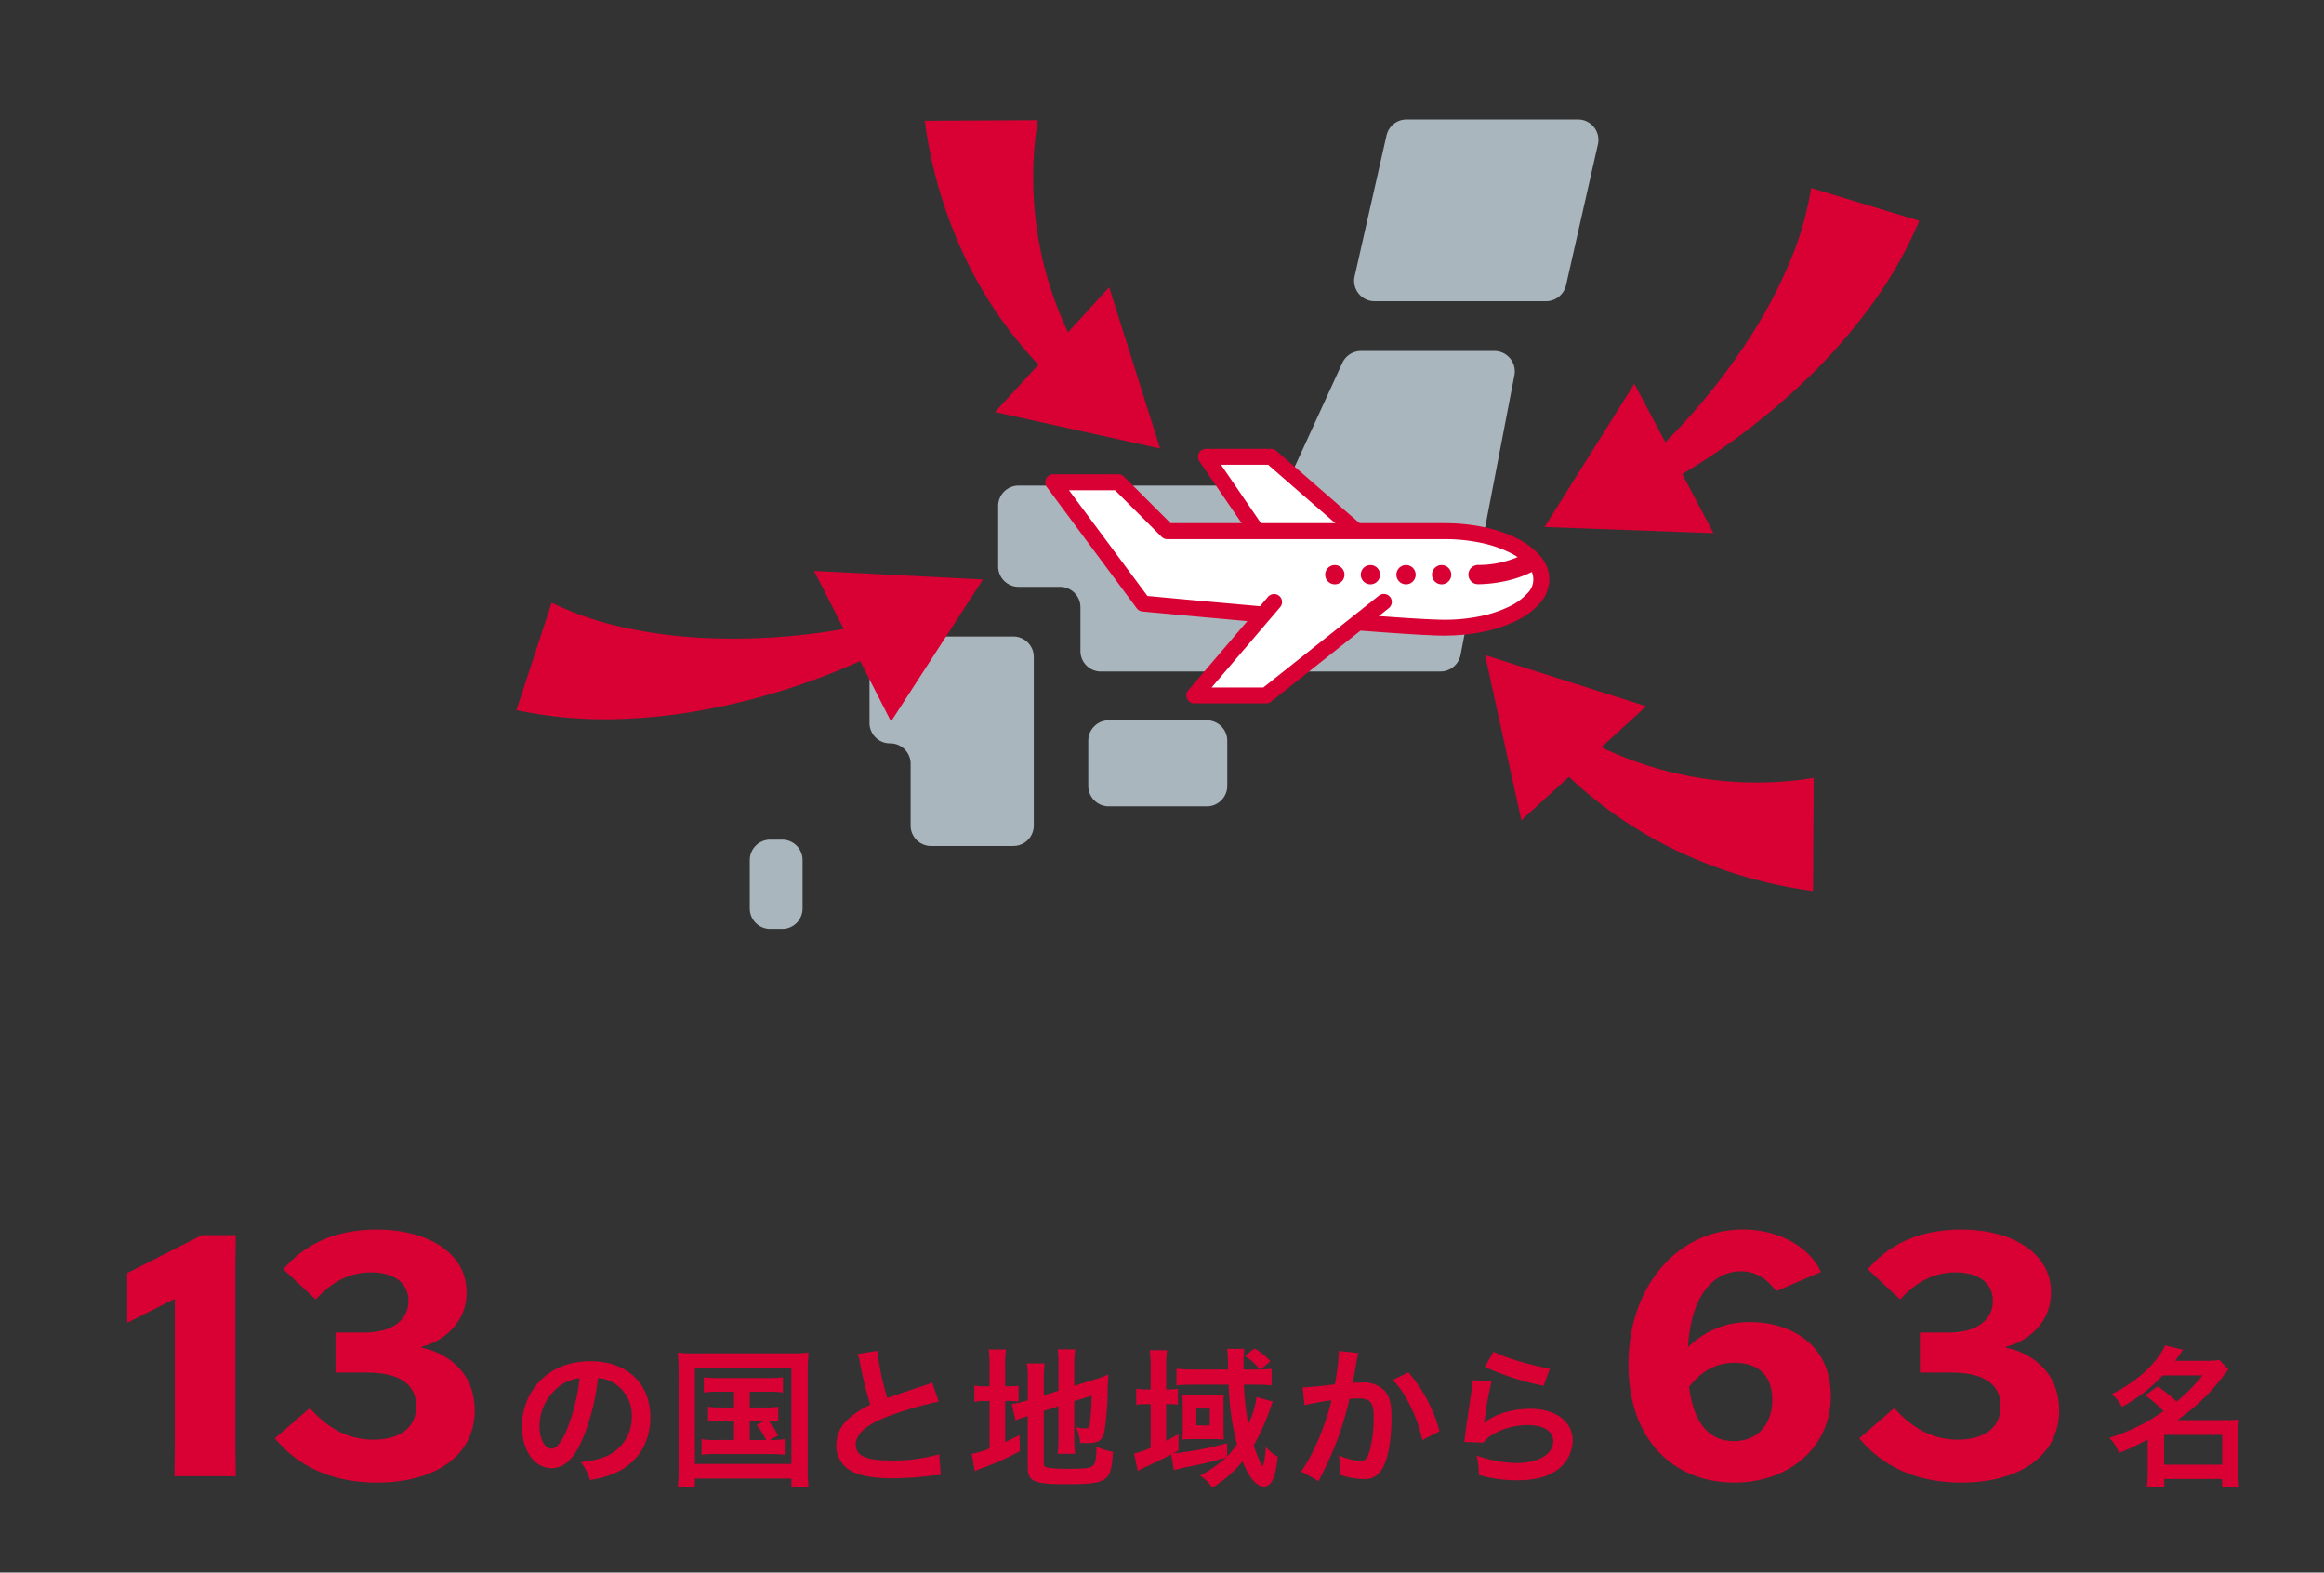 <svg xmlns="http://www.w3.org/2000/svg" xmlns:xlink="http://www.w3.org/1999/xlink" width="603" height="408" viewBox="0 0 603 408"><rect x="0" y="0" width="603" height="408" fill="#333333" stroke="none"/><defs><style>.a,.d{fill:#fff;}.a{stroke:#707070;opacity:0.5;}.b{clip-path:url(#a);}.c{fill:#aab6bd;}.e{fill:#d90033;}</style><clipPath id="a"><rect class="a" width="603" height="408" transform="translate(683 4220)"/></clipPath></defs><g class="b" transform="translate(-683 -4220)"><g transform="translate(817 4251)"><path class="c" d="M946.92,2937.6H902.481a5.289,5.289,0,0,1-5.208-6.423l8.286-36.605a5.322,5.322,0,0,1,5.207-4.121h44.439a5.289,5.289,0,0,1,5.207,6.423l-8.286,36.605a5.322,5.322,0,0,1-5.208,4.121" transform="translate(-679.799 -2890.452)"/><path class="c" d="M928.6,3028.073H840.549a5.3,5.3,0,0,1-5.336-5.272v-11.411a5.3,5.3,0,0,0-5.336-5.273H819.2a5.3,5.3,0,0,1-5.336-5.272v-15.73a5.3,5.3,0,0,1,5.336-5.272h65.93a5.34,5.34,0,0,0,4.861-3.1l13.168-28.719a5.34,5.34,0,0,1,4.861-3.1h34.557a5.291,5.291,0,0,1,5.242,6.258l-13.979,72.6a5.318,5.318,0,0,1-5.242,4.286" transform="translate(-688.874 -2884.859)"/><path class="c" d="M865.66,3053.833H840.2a5.3,5.3,0,0,1-5.3-5.3v-11.707a5.3,5.3,0,0,1,5.3-5.3H865.66a5.3,5.3,0,0,1,5.3,5.3v11.707a5.3,5.3,0,0,1-5.3,5.3" transform="translate(-686.528 -2875.644)"/><path class="c" d="M769.361,3064.851v12.55a5.3,5.3,0,0,1-5.3,5.3h-3.1a5.3,5.3,0,0,1-5.3-5.3v-12.55a5.3,5.3,0,0,1,5.3-5.3h3.1a5.3,5.3,0,0,1,5.3,5.3" transform="translate(-695.121 -2872.705)"/><path class="c" d="M820.979,3066.408H799.7a5.3,5.3,0,0,1-5.336-5.272v-16.09a5.3,5.3,0,0,0-5.336-5.273,5.3,5.3,0,0,1-5.336-5.271v-17.17a5.3,5.3,0,0,1,5.336-5.272h31.952a5.3,5.3,0,0,1,5.336,5.272v43.8a5.3,5.3,0,0,1-5.336,5.272" transform="translate(-692.085 -2877.921)"/><path class="d" d="M901.429,2988.851l-22.074-19.2H862.438l13.126,19.2" transform="translate(-683.541 -2882.131)"/><path class="e" d="M875.567,2990.917a2.063,2.063,0,0,1-1.706-.9l-13.126-19.2a2.065,2.065,0,0,1,1.7-3.23h16.917a2.065,2.065,0,0,1,1.355.507l22.074,19.2a2.065,2.065,0,0,1-2.71,3.116l-21.491-18.69H866.352l10.917,15.967a2.065,2.065,0,0,1-1.7,3.231Z" transform="translate(-683.541 -2882.131)"/><path class="d" d="M850.087,3007.135s65.85,6.259,78.266,6.259h0c13.825,0,25.034-5.6,25.034-12.517s-11.208-12.517-25.034-12.517H856.345l-12.686-12.686H826.742Z" transform="translate(-687.478 -2881.543)"/><path class="e" d="M928.353,3015.458h0c-12.37,0-75.766-6.012-78.459-6.268a2.065,2.065,0,0,1-1.463-.825L825.084,2976.9a2.065,2.065,0,0,1,1.658-3.3h16.917a2.065,2.065,0,0,1,1.46.6l12.081,12.081h71.152c7,0,13.614,1.379,18.623,3.884a18.78,18.78,0,0,1,6.018,4.492,9.07,9.07,0,0,1,0,12.412,18.776,18.776,0,0,1-6.018,4.492c-5.009,2.5-11.622,3.884-18.622,3.884ZM851.2,3005.165c8,.754,65.77,6.163,77.154,6.163a45.142,45.142,0,0,0,9.317-.939,31.126,31.126,0,0,0,7.461-2.509,14.937,14.937,0,0,0,4.712-3.465,4.973,4.973,0,0,0,0-7.077,14.94,14.94,0,0,0-4.712-3.465,31.134,31.134,0,0,0-7.46-2.509,45.133,45.133,0,0,0-9.316-.939H856.345a2.065,2.065,0,0,1-1.46-.6L842.8,2977.739H830.846Z" transform="translate(-687.478 -2881.543)"/><path class="d" d="M908.877,3003.749l-30.539,24.246H859.729l20.7-24.246" transform="translate(-683.843 -2878.564)"/><path class="e" d="M878.338,3030.06H859.729a2.065,2.065,0,0,1-1.571-3.406l20.7-24.246a2.065,2.065,0,0,1,3.141,2.682l-17.79,20.84h13.411l29.975-23.8a2.065,2.065,0,1,1,2.568,3.234l-30.539,24.246A2.064,2.064,0,0,1,878.338,3030.06Z" transform="translate(-683.843 -2878.564)"/><path class="e" d="M895.334,2997.533a2.5,2.5,0,1,1-2.5-2.5,2.5,2.5,0,0,1,2.5,2.5" transform="translate(-680.491 -2879.431)"/><path class="e" d="M903.666,2997.533a2.5,2.5,0,1,1-2.5-2.5,2.5,2.5,0,0,1,2.5,2.5" transform="translate(-679.587 -2879.431)"/><path class="e" d="M912,2997.533a2.5,2.5,0,1,1-2.5-2.5,2.5,2.5,0,0,1,2.5,2.5" transform="translate(-678.681 -2879.431)"/><path class="e" d="M920.329,2997.533a2.5,2.5,0,1,1-2.5-2.5,2.5,2.5,0,0,1,2.5,2.5" transform="translate(-677.777 -2879.431)"/><path class="e" d="M926.383,3000.328a2.5,2.5,0,0,1-.031-5.006,26.046,26.046,0,0,0,12.612-3.169c1.171-.738,3.828,3.509,2.655,4.243-3.76,2.351-9.586,3.859-15.2,3.932Z" transform="translate(-676.858 -2879.75)"/><path class="e" d="M825.956,2890.614a93.411,93.411,0,0,0,11.461,61.87l-7.148,5.752a108.539,108.539,0,0,1-22.278-30.142,118.764,118.764,0,0,1-11.367-37.328Z" transform="translate(-690.681 -2890.434)"/><path class="e" d="M813.075,2962.242l42.839,9.458-13.224-41.832Z" transform="translate(-688.899 -2886.336)"/><path class="e" d="M1011.206,3075.589a118.773,118.773,0,0,1-37.314-11.408,108.544,108.544,0,0,1-30.117-22.311l5.76-7.142a93.42,93.42,0,0,0,61.857,11.529Z" transform="translate(-674.788 -2875.431)"/><path class="e" d="M969.6,3029.68l-41.815-13.271,9.407,42.851Z" transform="translate(-676.455 -2877.444)"/><path class="e" d="M1036.432,2914.979a110.194,110.194,0,0,1-12.789,22.344,146.143,146.143,0,0,1-16.119,18.4,177.865,177.865,0,0,1-37.9,28l-4.4-6.23a164.405,164.405,0,0,0,28.009-33.478,124.689,124.689,0,0,0,9.7-18.632,82.958,82.958,0,0,0,5.432-18.918Z" transform="translate(-672.432 -2888.692)"/><path class="e" d="M965.068,2952.525l-23.3,37.169,43.841,1.6Z" transform="translate(-675.009 -2883.965)"/><path class="e" d="M710.177,3003.927a82.913,82.913,0,0,0,18.612,6.4,124.582,124.582,0,0,0,20.827,2.74,164.442,164.442,0,0,0,43.489-3.742l2.579,7.177a174.315,174.315,0,0,1-21.667,8.924,176.116,176.116,0,0,1-23.008,6.068,146.1,146.1,0,0,1-24.322,2.647,110.241,110.241,0,0,1-25.638-2.339Z" transform="translate(-701.049 -2878.564)"/><path class="e" d="M790.69,3035.554l23.833-36.833-43.815-2.23Z" transform="translate(-693.494 -2879.371)"/></g><g transform="translate(716 4539)"><path class="e" d="M718.924,3198.376c-2.234,5.054-4.743,7.367-7.955,7.367-4.467,0-7.681-4.546-7.681-10.854a16.839,16.839,0,0,1,4.31-11.4c3.292-3.6,7.916-5.486,13.481-5.486,9.4,0,15.516,5.721,15.516,14.537,0,6.78-3.526,12.187-9.522,14.617a25.64,25.64,0,0,1-6.152,1.645,12.5,12.5,0,0,0-2.39-4.584c3.6-.471,5.956-1.1,7.8-2.155a10.97,10.97,0,0,0,5.446-9.8,9.707,9.707,0,0,0-4.819-8.7,8.567,8.567,0,0,0-3.958-1.176,56.707,56.707,0,0,1-4.074,15.988m-5.76-14.028a13.119,13.119,0,0,0-5.33,10.579c0,3.214,1.372,5.761,3.1,5.761,1.292,0,2.626-1.646,4.035-5.016a51.554,51.554,0,0,0,3.253-13.244,9.968,9.968,0,0,0-5.054,1.92" transform="translate(-600.847 -3143.837)"/><path class="e" d="M739.57,3180.749a46.817,46.817,0,0,0-.234-4.741,36.666,36.666,0,0,0,4.624.2h24.725a40.227,40.227,0,0,0,4.624-.2,40.382,40.382,0,0,0-.234,4.7v25.156a31.6,31.6,0,0,0,.234,5.056h-4.467v-2.233H743.8v2.233h-4.467a37.124,37.124,0,0,0,.234-5.095Zm4.233,24.138h25.04v-24.882H743.8Zm5.878-18.73a21.885,21.885,0,0,0-3.567.2V3182.4a21.481,21.481,0,0,0,3.567.2H763a21.941,21.941,0,0,0,3.644-.2v3.958a22.614,22.614,0,0,0-3.644-.2h-4.976v4.076h4.036a17.988,17.988,0,0,0,3.368-.2v3.879a15.864,15.864,0,0,0-2.507-.2,19.231,19.231,0,0,1,2.469,3.8l-2.116,1.176a20.066,20.066,0,0,0,3.84-.235v4.076a24.985,24.985,0,0,0-3.683-.2H749.249a23.057,23.057,0,0,0-3.721.2v-4.076a19.43,19.43,0,0,0,3.721.235h4.7v-4.977h-3.371a19.073,19.073,0,0,0-3.368.2v-3.879a18.249,18.249,0,0,0,3.368.2h3.371v-4.076Zm8.346,12.54h4.231a17.274,17.274,0,0,0-2.468-3.919l2.077-1.058h-3.84Z" transform="translate(-596.493 -3144.079)"/><path class="e" d="M786.706,3175.588a65.729,65.729,0,0,0,2.587,12.266c2.546-.941,2.546-.941,10.147-3.447a10.711,10.711,0,0,0,1.489-.589l1.686,4.938a95.672,95.672,0,0,0-12.931,3.761c-5.721,2.115-8.582,4.624-8.582,7.446,0,2.86,2.664,4.074,8.974,4.074a42.859,42.859,0,0,0,12.656-1.607l.432,5.368a24.6,24.6,0,0,0-3.174.275,82.432,82.432,0,0,1-9.169.588c-5.447,0-8.855-.666-11.364-2.155a7.413,7.413,0,0,1-3.41-6.543,9.2,9.2,0,0,1,3.488-7.016,24.16,24.16,0,0,1,5.329-3.369,99.786,99.786,0,0,1-2.625-10.62,16.554,16.554,0,0,0-.628-2.546Z" transform="translate(-592.058 -3144.129)"/><path class="e" d="M812.038,3179.784a33.453,33.453,0,0,0-.234-4.506h4.506a27.63,27.63,0,0,0-.235,4.545v5.015h.862a13.188,13.188,0,0,0,2.625-.156v4.114a17.8,17.8,0,0,0-2.742-.157h-.746V3199.3c1.528-.705,1.959-.9,3.723-1.8l.119,4.153a65.923,65.923,0,0,1-9.679,4.35c-1.1.43-1.45.588-2.039.862l-.823-4.506a20.432,20.432,0,0,0,4.663-1.412v-12.3h-.9a16.075,16.075,0,0,0-3.056.2v-4.193a15.251,15.251,0,0,0,3.056.2h.9Zm14.067,24.96c0,.784.274,1.058,1.137,1.215a30.626,30.626,0,0,0,5.329.275c4.663,0,5.916-.2,6.5-1.02.471-.667.706-2,.706-4.662a20.542,20.542,0,0,0,4.271,1.292c-.47,7.837-1.294,8.386-12.46,8.386-7.916,0-9.64-.745-9.64-4.193v-13.48c-.353.118-.628.2-.783.236a20.855,20.855,0,0,0-2.391.9l-.979-4.271a23.489,23.489,0,0,0,3.8-.863l.353-.117v-5.369a24.937,24.937,0,0,0-.235-4.153h4.624a30.032,30.032,0,0,0-.235,4v4.271l3.8-1.215v-6.818a28.113,28.113,0,0,0-.2-3.917h4.544a32.464,32.464,0,0,0-.234,4v5.486l5.643-1.764a23.929,23.929,0,0,0,3.213-1.175c-.077,1.724-.118,2-.2,4.115a72.556,72.556,0,0,1-.861,10.775c-.51,2.234-1.568,2.9-4.429,2.9-.509,0-.862,0-1.842-.079a11.68,11.68,0,0,0-1.058-4.036,10.85,10.85,0,0,0,2.195.313c.98,0,1.214-.157,1.371-.979a75.382,75.382,0,0,0,.471-7.524l-4.506,1.411v9.757a28.611,28.611,0,0,0,.234,3.919h-4.544a29.971,29.971,0,0,0,.2-4.037v-8.307l-3.8,1.214Z" transform="translate(-588.274 -3144.171)"/><path class="e" d="M881.007,3188.822a7.744,7.744,0,0,0-.353.823c0,.039-.079.274-.2.628a58.05,58.05,0,0,1-4.428,9.912c1.019,2.979,2,5.33,2.273,5.33.313,0,.666-2.155.9-4.937a9.993,9.993,0,0,0,3.056,2.546c-.391,3.526-.823,5.251-1.567,6.466a2.4,2.4,0,0,1-2,1.294c-1.92,0-3.879-2.313-5.565-6.544a30.509,30.509,0,0,1-7.877,6.856,10.478,10.478,0,0,0-3.134-3.175,33.556,33.556,0,0,0,6.778-4.7,87.137,87.137,0,0,1-9.521,2.351c-1.881.393-3.448.745-4.076.941l-.666-4.076c-2.822,1.489-3.84,1.958-7.8,3.8-.353.194-.51.273-.9.509L845,3202.3a25.51,25.51,0,0,0,4.272-1.45v-11.363h-.862a21.348,21.348,0,0,0-2.862.156v-4.153a16.337,16.337,0,0,0,2.9.2h.824v-5.8a32.216,32.216,0,0,0-.235-4.388h4.506a26.912,26.912,0,0,0-.235,4.388v5.8h.275a17.843,17.843,0,0,0,2.782-.157v4.074a26.253,26.253,0,0,0-2.743-.116H853.3v9.521c1.254-.627,1.763-.9,3.214-1.725v4.232c-.666.392-.862.51-1.41.785a87.33,87.33,0,0,0,14.027-2.665v3.448a26.32,26.32,0,0,0,2.548-3.214,69.218,69.218,0,0,1-2.156-15.438H860.4c-1.685,0-3.368.078-4.427.2v-4.35a33.316,33.316,0,0,0,4.546.235h8.855c-.039-1.1-.039-1.489-.039-1.92a24.807,24.807,0,0,0-.236-3.448H873.6a26.315,26.315,0,0,0-.2,4.115c0,.038-.039.783-.039,1.253h4.31a16.283,16.283,0,0,0-3.958-3.527l2.548-1.959a18.069,18.069,0,0,1,4.114,3.332l-2.547,2.154c1.136-.039,1.92-.079,2.861-.195v4.31c-1.1-.118-2.665-.2-4.31-.2h-2.9a77.447,77.447,0,0,0,1.136,10.266,23.871,23.871,0,0,0,2.156-7.053Zm-23.393.627c0-.785-.078-1.882-.118-2.468a20.591,20.591,0,0,0,2.547.116h6a19.441,19.441,0,0,0,2.234-.116,10.369,10.369,0,0,0-.079,1.684v7.641c0,.862.04,2.039.079,2.392a22.484,22.484,0,0,0-2.469-.118h-5.878a18.549,18.549,0,0,0-2.429.118,23.243,23.243,0,0,0,.118-2.392Zm3.526,5.564h3.487v-4.389h-3.487Z" transform="translate(-583.729 -3144.197)"/><path class="e" d="M898.518,3176.172a9.062,9.062,0,0,0-.314,1.214c-.079.509-.118.7-.236,1.333-.116.824-.116.824-.666,3.76-.157.862-.157.942-.273,1.45,1.135-.077,1.685-.118,2.429-.118a7.591,7.591,0,0,1,5.8,2.078c1.333,1.489,1.843,3.371,1.843,6.935,0,6.74-1.138,12.11-3.018,14.265a4.96,4.96,0,0,1-4.349,1.763,19.033,19.033,0,0,1-6.035-1.135c.039-.786.078-1.334.078-1.725a14.725,14.725,0,0,0-.391-3.33,16.221,16.221,0,0,0,5.72,1.526c1.137,0,1.763-.743,2.352-2.664a34.839,34.839,0,0,0,1.019-8.934c0-3.6-.9-4.661-4-4.661-.784,0-1.372.038-2.273.117a82.947,82.947,0,0,1-2.391,8.5,83.9,83.9,0,0,1-4.7,11.009l-.587,1.176c-.119.235-.119.273-.315.666l-4.544-2.507a42.811,42.811,0,0,0,4.074-7.367,66.464,66.464,0,0,0,3.8-11.091,70.371,70.371,0,0,0-7.013,1.256l-.471-4.624c1.449,0,6.192-.473,8.347-.783a60.527,60.527,0,0,0,1.018-7.917v-.744Zm12.97,5.014a38.049,38.049,0,0,1,8.072,15.282l-4.467,2.275a35.213,35.213,0,0,0-3.135-8.9,25.365,25.365,0,0,0-4.506-6.7Z" transform="translate(-579.058 -3144.125)"/><path class="e" d="M928.52,3183.478a82.607,82.607,0,0,0-1.763,9.64c-.08.548-.08.548-.2,1.135l.077.079c2.275-2.2,7.131-3.723,11.874-3.723,6.66,0,11.049,3.291,11.049,8.307a9.539,9.539,0,0,1-4.035,7.563c-2.547,1.842-5.8,2.665-10.345,2.665a36.038,36.038,0,0,1-9.992-1.372,17.41,17.41,0,0,0-.587-5.054,31.63,31.63,0,0,0,10.54,1.96c5.526,0,9.366-2.312,9.366-5.643,0-2.625-2.47-4.194-6.623-4.194a17.83,17.83,0,0,0-9.757,2.86,8.484,8.484,0,0,0-1.763,1.686l-4.937-.157c.117-.706.117-.861.314-2.352.313-2.429.94-6.779,1.645-11.4a16.115,16.115,0,0,0,.235-2.271Zm.509-7.68c2.7,1.488,10.188,3.722,14.615,4.349l-1.607,4.505a70.874,70.874,0,0,1-15.28-4.9Z" transform="translate(-574.496 -3144.104)"/><path class="e" d="M1083.3,3184.988a34.052,34.052,0,0,1,4.9,3.919,40.681,40.681,0,0,0,6.7-6.778h-10.3a40.7,40.7,0,0,1-10.581,8.149,9.768,9.768,0,0,0-2.665-3.292c6.427-3.135,11.6-7.837,13.911-12.656l4.624,1.136c-1.019,1.489-1.371,1.958-2.036,2.861h8.032a21.526,21.526,0,0,0,3.448-.2l2.312,2.468c-.47.587-.509.627-1.41,1.8a52.2,52.2,0,0,1-11.8,11.323h12.7a24.017,24.017,0,0,0,3.291-.157,23.659,23.659,0,0,0-.2,3.606v10.069a26.23,26.23,0,0,0,.235,3.879h-4.467v-2.115h-14.97v2.115h-4.544a29.657,29.657,0,0,0,.235-3.879v-8.5a65.093,65.093,0,0,1-7.446,3.527,10.793,10.793,0,0,0-2.508-3.918,56.964,56.964,0,0,0,9.4-4c1.254-.705,2.547-1.527,4.663-2.939a28.678,28.678,0,0,0-4.781-4.113Zm1.686,20.3h15.047v-7.719h-15.047Z" transform="translate(-556.458 -3144.282)"/><path class="e" d="M655.125,3193.081c4.115,4.514,9.053,8.126,16.37,8.215,7.316,0,11.249-3.34,11.249-8.667,0-6.32-5.213-8.757-12.895-8.757H661.8v-10.383h7.865c7.042-.09,11.066-3.34,11.066-8.214,0-4.606-3.659-7.4-9.695-7.4-6.4,0-11.065,3.341-14.358,7.042l-8.413-7.854c5.029-5.868,12.529-10.292,24.326-10.292,12.895,0,23.23,5.958,23.23,16.251,0,9.751-8.779,13.633-11.615,14.084v.361c2.744.362,13.719,3.792,13.719,16.251,0,11.828-10.426,18.689-25.333,18.689-14.542,0-22.314-6.411-26.521-11.467Z" transform="translate(-607.755 -3146.764)"/><path class="e" d="M974.9,3177.1h.183a22.379,22.379,0,0,1,16-6.321c9.145,0,20.852,4.785,20.852,19.232,0,13.181-10.792,22.39-24.967,22.39-15.639,0-27.527-10.835-27.527-30.607,0-20.765,13.169-35.03,29.63-35.03,10.152,0,17.742,5.146,20.3,11.016l-11.616,4.965c-2.195-2.979-5.121-5.146-9.053-5.146-6.676,0-12.895,5.417-13.809,19.5m.274,10.472c1.19,9.39,5.122,14.085,11.614,14.085,6.768,0,9.969-5.056,9.969-10.654s-2.835-9.661-9.785-9.661c-4.482,0-8.322,1.807-11.8,6.23" transform="translate(-569.905 -3146.764)"/><path class="e" d="M1021.938,3193.081c4.115,4.514,9.053,8.126,16.37,8.215,7.316,0,11.25-3.34,11.25-8.667,0-6.32-5.213-8.757-12.9-8.757h-8.048v-10.383h7.866c7.041-.09,11.065-3.34,11.065-8.214,0-4.606-3.658-7.4-9.694-7.4-6.4,0-11.066,3.341-14.358,7.042l-8.413-7.854c5.029-5.868,12.529-10.292,24.326-10.292,12.895,0,23.23,5.958,23.23,16.251,0,9.751-8.779,13.633-11.615,14.084v.361c2.744.362,13.719,3.792,13.719,16.251,0,11.828-10.427,18.689-25.334,18.689-14.541,0-22.314-6.411-26.52-11.467Z" transform="translate(-563.455 -3146.764)"/><path class="e" d="M640.056,3210.6H624.142l.092-8.391v-37.535h-.183l-11.981,6.047h-.183V3157.9l19.388-9.835h8.78l-.092,8.393v45.744Z" transform="translate(-611.888 -3146.606)"/></g></g></svg>